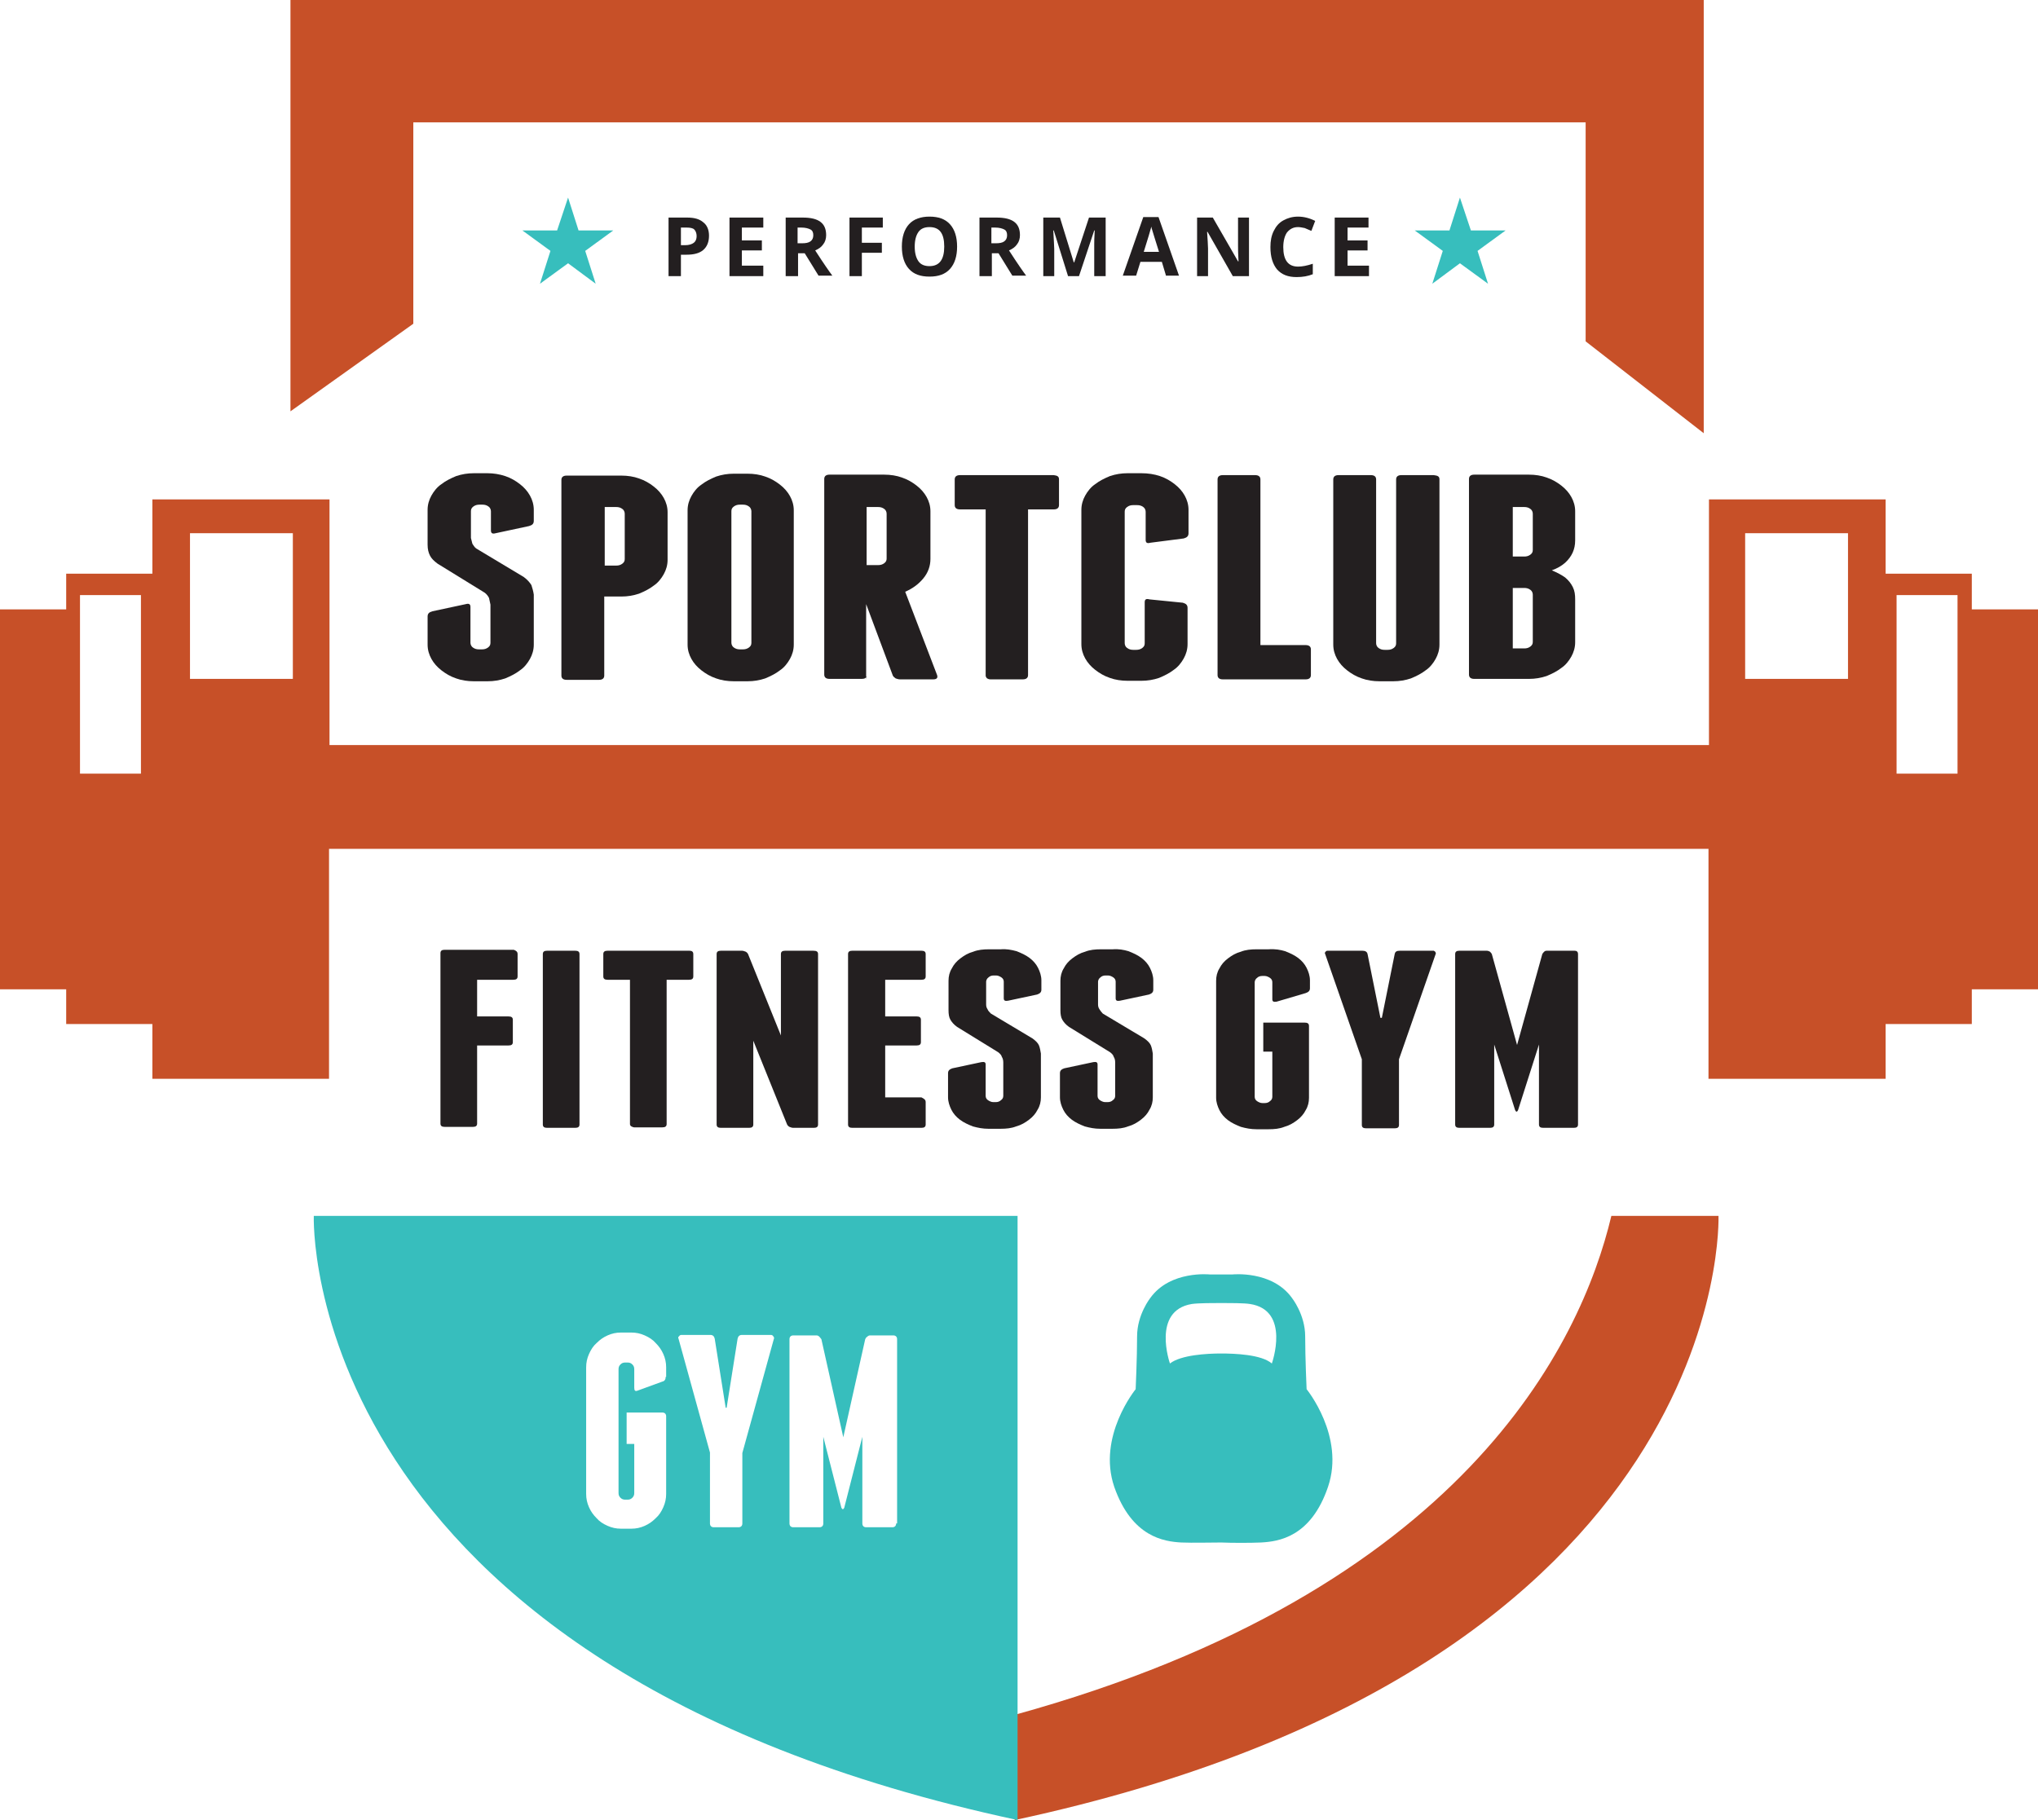 <?xml version="1.0" encoding="utf-8"?>
<!-- Generator: Adobe Illustrator 25.2.0, SVG Export Plug-In . SVG Version: 6.00 Build 0)  -->
<svg version="1.1" id="Layer_1" xmlns="http://www.w3.org/2000/svg" xmlns:xlink="http://www.w3.org/1999/xlink" x="0px" y="0px"
	 viewBox="0 0 428 382.3" style="enable-background:new 0 0 428 382.3;" xml:space="preserve">
<style type="text/css">
	.st0{fill:#37BEBD;}
	.st1{fill:#C75028;}
	.st2{fill:#231F20;}
</style>
<path class="st0" d="M256.5,273.7c-1.6,0-4.8,0-6.2,0.2c-8.5,1.4-4.6,12.5-4.6,12.5c2.3-1.8,7.8-2.1,10.7-2.1
	c2.9,0,8.5,0.2,10.7,2.1c0,0,4-11.2-4.6-12.5C261.3,273.7,258.1,273.7,256.5,273.7z M256.5,324c-2.3,0-6,0.1-8.4,0
	c-3.6-0.2-10.4-1.1-14.1-11.7c-3.6-10.6,4.5-20.5,4.5-20.5s0.3-6.6,0.3-11.1c0-4.6,2.8-8.1,2.8-8.1c4.2-5.8,12.5-4.9,12.5-4.9h4.7
	c0,0,8.3-0.9,12.5,4.9c0,0,2.8,3.5,2.8,8.1c0,4.6,0.3,11.1,0.3,11.1s8.1,9.9,4.5,20.5c-3.6,10.6-10.4,11.5-14.1,11.7
	C262.5,324.1,258.8,324.1,256.5,324z"/>
<path class="st1" d="M414.1,128v-7.5H396v-15.6h-37.1v51.6c-26.9,0-262.6,0-289.7,0v-51.6H32v15.6H13.9v7.5H0v79.8h13.9v7.3H32v11.5
	h37.1v-48.3c26.9,0,262.6,0,289.7,0v48.3H396v-11.5h18.1v-7.3H428V128H414.1z M29.6,162.5H16.8V125h12.8V162.5z M61.5,142.6H39.9
	V112h21.6V142.6z M388.1,142.6h-21.6V112h21.6V142.6z M411.1,162.5h-12.8V125h12.8V162.5z"/>
<g>
	<path class="st2" d="M148.9,49.5c0,1.3-0.4,2.3-1.2,3c-0.8,0.7-2,1-3.5,1H143V58h-2.6V45.7h3.9c1.5,0,2.6,0.3,3.4,1
		C148.5,47.3,148.9,48.3,148.9,49.5z M143,51.5h0.9c0.8,0,1.4-0.2,1.8-0.5c0.4-0.3,0.6-0.8,0.6-1.4c0-0.6-0.2-1.1-0.5-1.4
		c-0.3-0.3-0.9-0.4-1.6-0.4H143V51.5z"/>
	<path class="st2" d="M160.3,58h-7.1V45.7h7.1v2.1h-4.5v2.7h4.2v2.1h-4.2v3.2h4.5V58z"/>
	<path class="st2" d="M167.6,53.3V58H165V45.7h3.6c1.7,0,2.9,0.3,3.7,0.9c0.8,0.6,1.2,1.5,1.2,2.8c0,0.7-0.2,1.4-0.6,1.9
		c-0.4,0.6-1,1-1.7,1.3c1.8,2.8,3,4.5,3.6,5.3h-2.9l-2.9-4.7H167.6z M167.6,51.1h0.8c0.8,0,1.4-0.1,1.8-0.4c0.4-0.3,0.6-0.7,0.6-1.3
		c0-0.6-0.2-1-0.6-1.2c-0.4-0.2-1-0.4-1.9-0.4h-0.8V51.1z"/>
	<path class="st2" d="M181,58h-2.6V45.7h7v2.1H181V51h4.2v2.1H181V58z"/>
	<path class="st2" d="M201,51.8c0,2-0.5,3.6-1.5,4.7c-1,1.1-2.4,1.6-4.3,1.6c-1.9,0-3.3-0.5-4.3-1.6c-1-1.1-1.5-2.7-1.5-4.7
		c0-2,0.5-3.6,1.5-4.7c1-1.1,2.5-1.6,4.3-1.6c1.9,0,3.3,0.5,4.3,1.6C200.5,48.2,201,49.8,201,51.8z M192.1,51.8
		c0,1.4,0.3,2.4,0.8,3.1c0.5,0.7,1.3,1,2.3,1c2.1,0,3.1-1.4,3.1-4.1c0-2.8-1-4.1-3.1-4.1c-1,0-1.8,0.3-2.3,1
		C192.4,49.4,192.1,50.4,192.1,51.8z"/>
	<path class="st2" d="M208.3,53.3V58h-2.6V45.7h3.6c1.7,0,2.9,0.3,3.7,0.9c0.8,0.6,1.2,1.5,1.2,2.8c0,0.7-0.2,1.4-0.6,1.9
		c-0.4,0.6-1,1-1.7,1.3c1.8,2.8,3,4.5,3.6,5.3h-2.9l-2.9-4.7H208.3z M208.3,51.1h0.8c0.8,0,1.4-0.1,1.8-0.4c0.4-0.3,0.6-0.7,0.6-1.3
		c0-0.6-0.2-1-0.6-1.2c-0.4-0.2-1-0.4-1.9-0.4h-0.8V51.1z"/>
	<path class="st2" d="M224.3,58l-3-9.6h-0.1c0.1,2,0.2,3.3,0.2,3.9V58h-2.3V45.7h3.5l2.9,9.4h0.1l3.1-9.4h3.5V58h-2.4v-5.8
		c0-0.3,0-0.6,0-0.9c0-0.4,0-1.3,0.1-2.9h-0.1l-3.2,9.6H224.3z"/>
	<path class="st2" d="M244.9,58L244,55h-4.5l-0.9,2.9h-2.8l4.3-12.3h3.2l4.3,12.3H244.9z M243.4,52.9c-0.8-2.6-1.3-4.1-1.4-4.5
		c-0.1-0.3-0.2-0.6-0.2-0.8c-0.2,0.7-0.7,2.5-1.6,5.3H243.4z"/>
	<path class="st2" d="M262.2,58h-3.3l-5.3-9.3h-0.1c0.1,1.6,0.2,2.8,0.2,3.5V58h-2.3V45.7h3.3l5.3,9.2h0.1c-0.1-1.6-0.1-2.7-0.1-3.4
		v-5.8h2.3V58z"/>
	<path class="st2" d="M272.6,47.7c-1,0-1.7,0.4-2.3,1.1c-0.5,0.7-0.8,1.8-0.8,3.1c0,2.7,1,4.1,3.1,4.1c0.9,0,1.9-0.2,3.1-0.6v2.2
		c-1,0.4-2.1,0.6-3.4,0.6c-1.8,0-3.1-0.5-4.1-1.6c-0.9-1.1-1.4-2.6-1.4-4.7c0-1.3,0.2-2.4,0.7-3.4c0.5-1,1.1-1.7,2-2.2
		c0.9-0.5,1.9-0.8,3.1-0.8c1.2,0,2.4,0.3,3.6,0.9l-0.8,2.1c-0.5-0.2-0.9-0.4-1.4-0.6C273.5,47.8,273,47.7,272.6,47.7z"/>
	<path class="st2" d="M287.4,58h-7.1V45.7h7.1v2.1H283v2.7h4.2v2.1H283v3.2h4.5V58z"/>
</g>
<polygon class="st0" points="119.3,41.5 121.5,48.4 128.8,48.4 122.9,52.7 125.1,59.6 119.3,55.3 113.4,59.6 115.6,52.7 109.7,48.4 
	117,48.4 "/>
<polygon class="st0" points="306.6,41.5 308.9,48.4 316.2,48.4 310.3,52.7 312.5,59.6 306.6,55.3 300.8,59.6 303,52.7 297.1,48.4 
	304.4,48.4 "/>
<g>
	<path class="st2" d="M108.7,200.4v4.7c0,0.5-0.3,0.7-0.9,0.7h-7.6v7.7h6.6c0.6,0,0.9,0.2,0.9,0.7v4.7c0,0.5-0.3,0.7-0.9,0.7h-6.6
		v16.4c0,0.5-0.3,0.7-0.9,0.7h-5.9c-0.6,0-0.9-0.2-0.9-0.7v-35.8c0-0.5,0.3-0.7,0.9-0.7h14.5C108.4,199.7,108.7,199.9,108.7,200.4z"
		/>
	<path class="st2" d="M121.7,236.2c0,0.5-0.3,0.7-0.9,0.7h-5.9c-0.6,0-0.9-0.2-0.9-0.7v-35.8c0-0.5,0.3-0.7,0.9-0.7h5.9
		c0.6,0,0.9,0.2,0.9,0.7V236.2z"/>
	<path class="st2" d="M145.6,200.4v4.7c0,0.5-0.3,0.7-0.9,0.7H140v30.3c0,0.5-0.3,0.7-0.9,0.7h-5.9c-0.2,0-0.4-0.1-0.6-0.2
		c-0.2-0.1-0.3-0.3-0.3-0.5v-30.3h-4.7c-0.6,0-0.9-0.2-0.9-0.7v-4.7c0-0.5,0.3-0.7,0.9-0.7h17.2
		C145.3,199.7,145.6,199.9,145.6,200.4z"/>
	<path class="st2" d="M171.8,200.4v35.8c0,0.5-0.3,0.7-0.9,0.7h-4.3c-0.3,0-0.5-0.1-0.8-0.2c-0.2-0.1-0.4-0.3-0.5-0.5l-7.1-17.6
		v17.6c0,0.5-0.3,0.7-0.9,0.7h-5.9c-0.6,0-0.9-0.2-0.9-0.7v-35.8c0-0.5,0.3-0.7,0.9-0.7h4.4c0.3,0,0.5,0.1,0.8,0.2
		c0.2,0.1,0.4,0.3,0.5,0.5l6.9,17.1v-17.1c0-0.5,0.3-0.7,0.9-0.7h5.9C171.5,199.7,171.8,199.9,171.8,200.4z"/>
	<path class="st2" d="M194.4,231.5v4.7c0,0.5-0.3,0.7-0.9,0.7H179c-0.6,0-0.9-0.2-0.9-0.7v-35.8c0-0.5,0.3-0.7,0.9-0.7h14.5
		c0.6,0,0.9,0.2,0.9,0.7v4.7c0,0.5-0.3,0.7-0.9,0.7h-7.6v7.7h6.6c0.6,0,0.9,0.2,0.9,0.7v4.7c0,0.5-0.3,0.7-0.9,0.7h-6.6v10.9h7.6
		C194.1,230.8,194.4,231,194.4,231.5z"/>
	<path class="st2" d="M213.5,199.8c1,0.4,1.9,0.8,2.7,1.4c0.8,0.6,1.4,1.3,1.8,2.1c0.4,0.8,0.7,1.7,0.7,2.6v2c0,0.5-0.3,0.8-0.9,1
		l-6.1,1.3c-0.6,0.1-0.9,0-0.9-0.5v-3.5c0-0.4-0.2-0.7-0.5-0.9c-0.3-0.2-0.7-0.4-1.1-0.4h-0.5c-0.4,0-0.8,0.1-1.1,0.4
		c-0.3,0.2-0.5,0.6-0.5,0.9v4.8c0,0.4,0.1,0.7,0.3,1c0.1,0.3,0.4,0.6,0.7,0.9l8.7,5.2c0.7,0.5,1.2,1,1.4,1.5
		c0.2,0.5,0.3,1.1,0.4,1.7v9.2c0,0.9-0.2,1.8-0.7,2.6c-0.4,0.8-1,1.5-1.8,2.1c-0.8,0.6-1.6,1.1-2.7,1.4c-1,0.4-2.1,0.5-3.3,0.5h-2.5
		c-1.2,0-2.2-0.2-3.3-0.5c-1-0.4-1.9-0.8-2.7-1.4c-0.8-0.6-1.4-1.3-1.8-2.1c-0.4-0.8-0.7-1.7-0.7-2.6v-5.1c0-0.5,0.3-0.8,0.9-1
		l6.1-1.3c0.6-0.1,0.9,0,0.9,0.5v6.6c0,0.4,0.2,0.7,0.5,0.9c0.3,0.2,0.7,0.4,1.1,0.4h0.5c0.4,0,0.8-0.1,1.1-0.4
		c0.3-0.2,0.5-0.5,0.5-0.9v-7c0-0.5-0.1-0.9-0.3-1.2c-0.1-0.4-0.4-0.7-0.8-1l-8.6-5.3c-0.7-0.5-1.1-1-1.4-1.5
		c-0.3-0.5-0.4-1.2-0.4-2V206c0-0.9,0.2-1.8,0.7-2.6c0.4-0.8,1-1.5,1.8-2.1c0.8-0.6,1.6-1.1,2.7-1.4c1-0.4,2.1-0.5,3.3-0.5h2.5
		C211.3,199.3,212.4,199.5,213.5,199.8z"/>
	<path class="st2" d="M237,199.8c1,0.4,1.9,0.8,2.7,1.4c0.8,0.6,1.4,1.3,1.8,2.1c0.4,0.8,0.7,1.7,0.7,2.6v2c0,0.5-0.3,0.8-0.9,1
		l-6.1,1.3c-0.6,0.1-0.9,0-0.9-0.5v-3.5c0-0.4-0.2-0.7-0.5-0.9c-0.3-0.2-0.7-0.4-1.1-0.4h-0.5c-0.4,0-0.8,0.1-1.1,0.4
		c-0.3,0.2-0.5,0.6-0.5,0.9v4.8c0,0.4,0.1,0.7,0.3,1s0.4,0.6,0.7,0.9l8.7,5.2c0.7,0.5,1.2,1,1.4,1.5c0.2,0.5,0.3,1.1,0.4,1.7v9.2
		c0,0.9-0.2,1.8-0.7,2.6c-0.4,0.8-1,1.5-1.8,2.1c-0.8,0.6-1.6,1.1-2.7,1.4c-1,0.4-2.1,0.5-3.3,0.5h-2.5c-1.2,0-2.2-0.2-3.3-0.5
		c-1-0.4-1.9-0.8-2.7-1.4c-0.8-0.6-1.4-1.3-1.8-2.1c-0.4-0.8-0.7-1.7-0.7-2.6v-5.1c0-0.5,0.3-0.8,0.9-1l6.1-1.3
		c0.6-0.1,0.9,0,0.9,0.5v6.6c0,0.4,0.2,0.7,0.5,0.9c0.3,0.2,0.7,0.4,1.1,0.4h0.5c0.4,0,0.8-0.1,1.1-0.4c0.3-0.2,0.5-0.5,0.5-0.9v-7
		c0-0.5-0.1-0.9-0.3-1.2c-0.1-0.4-0.4-0.7-0.8-1l-8.6-5.3c-0.7-0.5-1.1-1-1.4-1.5c-0.3-0.5-0.4-1.2-0.4-2V206c0-0.9,0.2-1.8,0.7-2.6
		c0.4-0.8,1-1.5,1.8-2.1c0.8-0.6,1.6-1.1,2.7-1.4c1-0.4,2.1-0.5,3.3-0.5h2.5C234.9,199.3,236,199.5,237,199.8z"/>
	<path class="st2" d="M269.9,199.8c1,0.4,1.9,0.8,2.7,1.4c0.8,0.6,1.4,1.3,1.8,2.1c0.4,0.8,0.7,1.7,0.7,2.6v1.7c0,0.5-0.3,0.8-0.9,1
		l-6.1,1.8c-0.6,0.1-0.9,0-0.9-0.5v-3.6c0-0.4-0.2-0.7-0.5-0.9c-0.3-0.2-0.7-0.4-1.1-0.4h-0.5c-0.4,0-0.8,0.1-1.1,0.4
		c-0.3,0.2-0.5,0.6-0.5,0.9v24.1c0,0.4,0.2,0.7,0.5,0.9c0.3,0.2,0.7,0.4,1.1,0.4h0.5c0.4,0,0.8-0.1,1.1-0.4c0.3-0.2,0.5-0.5,0.5-0.9
		v-9.5h-1.9v-6.1h8.7c0.6,0,0.9,0.2,0.9,0.7v15.1c0,0.9-0.2,1.8-0.7,2.6c-0.4,0.8-1,1.5-1.8,2.1c-0.8,0.6-1.6,1.1-2.7,1.4
		c-1,0.4-2.1,0.5-3.3,0.5h-2.5c-1.2,0-2.2-0.2-3.3-0.5c-1-0.4-1.9-0.8-2.7-1.4c-0.8-0.6-1.4-1.3-1.8-2.1c-0.4-0.8-0.7-1.7-0.7-2.6
		V206c0-0.9,0.2-1.8,0.7-2.6c0.4-0.8,1-1.5,1.8-2.1c0.8-0.6,1.6-1.1,2.7-1.4c1-0.4,2.1-0.5,3.3-0.5h2.5
		C267.8,199.3,268.9,199.5,269.9,199.8z"/>
	<path class="st2" d="M301.4,199.9c0.1,0.2,0.2,0.3,0.1,0.5l-7.7,22.1v13.8c0,0.5-0.3,0.7-0.9,0.7h-6c-0.6,0-0.9-0.2-0.9-0.7v-13.8
		l-7.7-22.1c-0.1-0.2-0.1-0.3,0.1-0.5c0.1-0.2,0.3-0.2,0.6-0.2h7.1c0.6,0,1,0.2,1.1,0.7l2.7,13.4h0.3l2.7-13.4
		c0.1-0.5,0.4-0.7,1.1-0.7h7.1C301.1,199.7,301.3,199.8,301.4,199.9z"/>
	<path class="st2" d="M331.4,200.4v35.8c0,0.5-0.3,0.7-0.9,0.7h-6.4c-0.6,0-0.9-0.2-0.9-0.7v-16.8l-4.4,13.8
		c-0.1,0.2-0.2,0.3-0.3,0.3c-0.1,0-0.2-0.1-0.3-0.3l-4.4-13.8v16.8c0,0.5-0.3,0.7-0.9,0.7h-6.4c-0.6,0-0.9-0.2-0.9-0.7v-35.8
		c0-0.5,0.3-0.7,0.9-0.7h5.7c0.3,0,0.5,0.1,0.7,0.2c0.2,0.2,0.3,0.3,0.4,0.5l5.3,19.1l5.3-19.1c0.1-0.2,0.2-0.3,0.4-0.5
		c0.2-0.2,0.4-0.2,0.7-0.2h5.7C331.1,199.7,331.4,199.9,331.4,200.4z"/>
</g>
<polygon class="st1" points="61,0 61,86.4 86.8,68 86.8,25.7 333,25.7 333,71.7 357.8,91 357.8,0 "/>
<path class="st1" d="M360.9,255.4h-22.5c-6.4,26.9-31.1,78.8-125.3,104.8v22.1C364.4,349.8,360.9,255.4,360.9,255.4z"/>
<path class="st0" d="M65.9,255.4c0,0-3.5,94.5,147.8,126.9V255.4H65.9z M139.8,289.2c0,0.5-0.2,0.9-0.7,1l-5.2,1.9
	c-0.5,0.2-0.7,0-0.7-0.6v-3.9c0-0.4-0.1-0.7-0.4-1c-0.3-0.3-0.6-0.4-1-0.4h-0.5c-0.4,0-0.7,0.1-1,0.4c-0.3,0.3-0.4,0.6-0.4,1v26
	c0,0.4,0.1,0.7,0.4,1c0.3,0.3,0.6,0.4,1,0.4h0.5c0.4,0,0.7-0.1,1-0.4c0.3-0.3,0.4-0.6,0.4-1v-10.3h-1.6v-6.6h7.5
	c0.5,0,0.8,0.3,0.8,0.8v16.3c0,1-0.2,1.9-0.6,2.8c-0.4,0.9-0.9,1.7-1.6,2.3c-0.7,0.7-1.4,1.2-2.3,1.6c-0.9,0.4-1.8,0.6-2.8,0.6h-2.2
	c-1,0-1.9-0.2-2.8-0.6c-0.9-0.4-1.7-0.9-2.3-1.6c-0.7-0.7-1.2-1.4-1.6-2.3c-0.4-0.9-0.6-1.8-0.6-2.8v-26.6c0-1,0.2-1.9,0.6-2.8
	c0.4-0.9,0.9-1.7,1.6-2.3c0.7-0.7,1.4-1.2,2.3-1.6c0.9-0.4,1.8-0.6,2.8-0.6h2.2c1,0,1.9,0.2,2.8,0.6c0.9,0.4,1.7,0.9,2.3,1.6
	c0.7,0.7,1.2,1.4,1.6,2.3c0.4,0.9,0.6,1.8,0.6,2.8V289.2z M162.5,281.3l-6.6,23.9V320c0,0.5-0.3,0.8-0.8,0.8h-5.2
	c-0.5,0-0.8-0.3-0.8-0.8v-14.9l-6.6-23.9c-0.1-0.2-0.1-0.4,0.1-0.5c0.1-0.2,0.3-0.3,0.5-0.3h6.1c0.5,0,0.8,0.3,0.9,0.8l2.3,14.5h0.2
	l2.3-14.5c0.1-0.5,0.4-0.8,0.9-0.8h6.1c0.2,0,0.4,0.1,0.5,0.3C162.6,280.9,162.6,281.1,162.5,281.3z M188.2,320
	c0,0.5-0.3,0.8-0.8,0.8h-5.5c-0.5,0-0.8-0.3-0.8-0.8v-18.2l-3.8,14.9c-0.1,0.2-0.2,0.3-0.3,0.3c-0.1,0-0.2-0.1-0.3-0.3l-3.8-14.9
	V320c0,0.5-0.3,0.8-0.8,0.8h-5.5c-0.5,0-0.8-0.3-0.8-0.8v-38.7c0-0.5,0.3-0.8,0.8-0.8h4.9c0.2,0,0.4,0.1,0.6,0.3
	c0.2,0.2,0.3,0.4,0.4,0.5l4.6,20.6l4.6-20.6c0.1-0.2,0.2-0.4,0.4-0.5c0.2-0.2,0.4-0.3,0.6-0.3h4.9c0.5,0,0.8,0.3,0.8,0.8V320z"/>
<g>
	<path class="st2" d="M106.1,100c1.2,0.4,2.2,1,3.1,1.7c0.9,0.7,1.6,1.5,2.1,2.4c0.5,0.9,0.8,1.9,0.8,3v2.3c0,0.6-0.3,0.9-1,1.1
		l-7,1.5c-0.7,0.2-1,0-1-0.6v-4c0-0.4-0.2-0.8-0.5-1c-0.4-0.3-0.8-0.4-1.3-0.4h-0.6c-0.5,0-0.9,0.1-1.3,0.4c-0.4,0.3-0.5,0.6-0.5,1
		v5.6c0.1,0.4,0.2,0.8,0.3,1.2c0.2,0.3,0.4,0.7,0.8,1l10,6c0.8,0.6,1.3,1.2,1.6,1.7c0.2,0.6,0.4,1.3,0.5,2v10.5c0,1.1-0.3,2.1-0.8,3
		c-0.5,0.9-1.2,1.8-2.1,2.4c-0.9,0.7-1.9,1.2-3.1,1.7c-1.2,0.4-2.4,0.6-3.7,0.6h-2.9c-1.3,0-2.6-0.2-3.7-0.6c-1.2-0.4-2.2-1-3.1-1.7
		c-0.9-0.7-1.6-1.5-2.1-2.4c-0.5-0.9-0.8-1.9-0.8-3v-5.9c0-0.6,0.3-0.9,1-1.1l7-1.5c0.7-0.2,1,0,1,0.6v7.5c0,0.4,0.2,0.8,0.5,1
		c0.4,0.3,0.8,0.4,1.3,0.4h0.6c0.5,0,0.9-0.1,1.3-0.4c0.4-0.3,0.5-0.6,0.5-1V127c-0.1-0.5-0.2-1-0.3-1.4c-0.2-0.4-0.5-0.8-0.9-1.1
		l-9.9-6.1c-0.8-0.6-1.3-1.1-1.6-1.7c-0.3-0.6-0.5-1.3-0.5-2.3v-7.3c0-1.1,0.3-2.1,0.8-3c0.5-0.9,1.2-1.8,2.1-2.4
		c0.9-0.7,1.9-1.2,3.1-1.7c1.2-0.4,2.4-0.6,3.7-0.6h2.9C103.6,99.4,104.9,99.6,106.1,100z"/>
	<path class="st2" d="M130.5,99.9c1.3,0,2.6,0.2,3.7,0.6c1.2,0.4,2.2,1,3.1,1.7c0.9,0.7,1.6,1.5,2.1,2.4c0.5,0.9,0.8,1.9,0.8,3v10
		c0,1.1-0.3,2.1-0.8,3c-0.5,0.9-1.2,1.8-2.1,2.4c-0.9,0.7-1.9,1.2-3.1,1.7c-1.2,0.4-2.4,0.6-3.7,0.6h-3.6v16.6
		c0,0.6-0.4,0.9-1.1,0.9H119c-0.7,0-1.1-0.3-1.1-0.9v-41.1c0-0.6,0.4-0.9,1.1-0.9H130.5z M131.2,107.9c0-0.4-0.2-0.8-0.5-1
		c-0.4-0.3-0.8-0.4-1.3-0.4h-2.4v12.3h2.4c0.5,0,0.9-0.1,1.3-0.4c0.4-0.3,0.5-0.6,0.5-1V107.9z"/>
	<path class="st2" d="M166.7,135.4c0,1.1-0.3,2.1-0.8,3c-0.5,0.9-1.2,1.8-2.1,2.4c-0.9,0.7-1.9,1.2-3.1,1.7
		c-1.2,0.4-2.4,0.6-3.7,0.6h-2.9c-1.3,0-2.6-0.2-3.7-0.6c-1.2-0.4-2.2-1-3.1-1.7c-0.9-0.7-1.6-1.5-2.1-2.4c-0.5-0.9-0.8-1.9-0.8-3
		v-28.2c0-1.1,0.3-2.1,0.8-3c0.5-0.9,1.2-1.8,2.1-2.4c0.9-0.7,1.9-1.2,3.1-1.7c1.2-0.4,2.4-0.6,3.7-0.6h2.9c1.3,0,2.6,0.2,3.7,0.6
		c1.2,0.4,2.2,1,3.1,1.7c0.9,0.7,1.6,1.5,2.1,2.4c0.5,0.9,0.8,1.9,0.8,3V135.4z M157.8,107.4c0-0.4-0.2-0.8-0.5-1
		c-0.4-0.3-0.8-0.4-1.3-0.4h-0.6c-0.5,0-0.9,0.1-1.3,0.4c-0.4,0.3-0.5,0.6-0.5,1v27.6c0,0.4,0.2,0.8,0.5,1c0.4,0.3,0.8,0.4,1.3,0.4
		h0.6c0.5,0,0.9-0.1,1.3-0.4c0.4-0.3,0.5-0.6,0.5-1V107.4z"/>
	<path class="st2" d="M196.8,141.8c0.2,0.6-0.1,0.9-0.8,0.9h-7c-0.3,0-0.6-0.1-0.9-0.2c-0.3-0.2-0.5-0.4-0.6-0.6l-5.6-15v15.8
		L182,142c-0.1,0.4-0.4,0.6-1,0.6h-6.8c-0.7,0-1.1-0.3-1.1-0.9v-41.1c0-0.6,0.4-0.9,1.1-0.9h11.5c1.3,0,2.6,0.2,3.7,0.6
		c1.2,0.4,2.2,1,3.1,1.7c0.9,0.7,1.6,1.5,2.1,2.4c0.5,0.9,0.8,1.9,0.8,3v10c0,1.5-0.5,2.9-1.5,4.1c-1,1.2-2.2,2.1-3.8,2.8
		L196.8,141.8z M182,118.7h2.4c0.5,0,0.9-0.1,1.3-0.4c0.4-0.3,0.5-0.6,0.5-1v-9.4c0-0.4-0.2-0.8-0.5-1c-0.4-0.3-0.8-0.4-1.3-0.4H182
		V118.7z"/>
	<path class="st2" d="M222.4,100.7v5.4c0,0.6-0.4,0.9-1.1,0.9h-5.4v34.8c0,0.6-0.4,0.9-1.1,0.9h-6.8c-0.3,0-0.5-0.1-0.7-0.2
		c-0.2-0.2-0.3-0.4-0.3-0.6V107h-5.4c-0.7,0-1.1-0.3-1.1-0.9v-5.4c0-0.6,0.4-0.9,1.1-0.9h19.7C222.1,99.9,222.4,100.1,222.4,100.7z"
		/>
	<path class="st2" d="M243.6,100c1.2,0.4,2.2,1,3.1,1.7c0.9,0.7,1.6,1.5,2.1,2.4c0.5,0.9,0.8,1.9,0.8,3v4.9c0,0.6-0.3,0.9-1,1.1
		l-7,0.9c-0.7,0.2-1,0-1-0.6v-5.9c0-0.4-0.2-0.8-0.5-1c-0.4-0.3-0.8-0.4-1.3-0.4H238c-0.5,0-0.9,0.1-1.3,0.4c-0.4,0.3-0.5,0.6-0.5,1
		v27.6c0,0.4,0.2,0.8,0.5,1c0.4,0.3,0.8,0.4,1.3,0.4h0.6c0.5,0,0.9-0.1,1.3-0.4c0.4-0.3,0.5-0.6,0.5-1v-8.6c0-0.6,0.3-0.8,1-0.6
		l7,0.7c0.7,0.2,1,0.5,1,1.1v7.6c0,1.1-0.3,2.1-0.8,3c-0.5,0.9-1.2,1.8-2.1,2.4c-0.9,0.7-1.9,1.2-3.1,1.7c-1.2,0.4-2.4,0.6-3.7,0.6
		h-2.9c-1.3,0-2.6-0.2-3.7-0.6c-1.2-0.4-2.2-1-3.1-1.7c-0.9-0.7-1.6-1.5-2.1-2.4c-0.5-0.9-0.8-1.9-0.8-3v-28.2c0-1.1,0.3-2.1,0.8-3
		c0.5-0.9,1.2-1.8,2.1-2.4c0.9-0.7,1.9-1.2,3.1-1.7c1.2-0.4,2.4-0.6,3.7-0.6h2.9C241.1,99.4,242.4,99.6,243.6,100z"/>
	<path class="st2" d="M275.3,136.4v5.4c0,0.6-0.4,0.9-1.1,0.9h-10.3h-0.2h-0.1h-6.8c-0.7,0-1.1-0.3-1.1-0.9v-41.1
		c0-0.6,0.4-0.9,1.1-0.9h6.8c0.7,0,1.1,0.3,1.1,0.9v34.8h9.5C274.9,135.5,275.3,135.8,275.3,136.4z"/>
	<path class="st2" d="M302.3,100.7v34.7c0,1.1-0.3,2.1-0.8,3c-0.5,0.9-1.2,1.8-2.1,2.4c-0.9,0.7-1.9,1.2-3.1,1.7
		c-1.2,0.4-2.4,0.6-3.7,0.6h-2.9c-1.3,0-2.6-0.2-3.7-0.6c-1.2-0.4-2.2-1-3.1-1.7c-0.9-0.7-1.6-1.5-2.1-2.4c-0.5-0.9-0.8-1.9-0.8-3
		v-34.7c0-0.6,0.4-0.9,1.1-0.9h6.8c0.7,0,1.1,0.3,1.1,0.9v34.4c0,0.4,0.2,0.8,0.5,1c0.4,0.3,0.8,0.4,1.3,0.4h0.6
		c0.5,0,0.9-0.1,1.3-0.4c0.4-0.3,0.5-0.6,0.5-1v-34.4c0-0.6,0.4-0.9,1.1-0.9h6.8C302,99.9,302.3,100.1,302.3,100.7z"/>
	<path class="st2" d="M328.7,121.3c0.7,0.6,1.2,1.2,1.6,2c0.4,0.8,0.5,1.6,0.5,2.6v9c0,1.1-0.3,2.1-0.8,3c-0.5,0.9-1.2,1.8-2.1,2.4
		c-0.9,0.7-1.9,1.2-3.1,1.7c-1.2,0.4-2.4,0.6-3.7,0.6h-11.5c-0.7,0-1.1-0.3-1.1-0.9v-41.1c0-0.6,0.4-0.9,1.1-0.9h11.5
		c1.3,0,2.6,0.2,3.7,0.6c1.2,0.4,2.2,1,3.1,1.7c0.9,0.7,1.6,1.5,2.1,2.4c0.5,0.9,0.8,1.9,0.8,3v6.1c0,1.9-0.7,3.4-2.1,4.7
		c-0.8,0.7-1.7,1.2-2.8,1.6C327.1,120.3,328,120.8,328.7,121.3z M321.9,107.9c0-0.4-0.2-0.8-0.5-1c-0.4-0.3-0.8-0.4-1.3-0.4h-2.4
		v10.4h2.4c0.5,0,0.9-0.1,1.3-0.4c0.4-0.3,0.5-0.6,0.5-1V107.9z M321.9,124.9c0-0.4-0.2-0.8-0.5-1c-0.4-0.3-0.8-0.4-1.3-0.4h-2.4
		v12.7h2.4c0.5,0,0.9-0.1,1.3-0.4c0.4-0.3,0.5-0.6,0.5-1V124.9z"/>
</g>
</svg>
